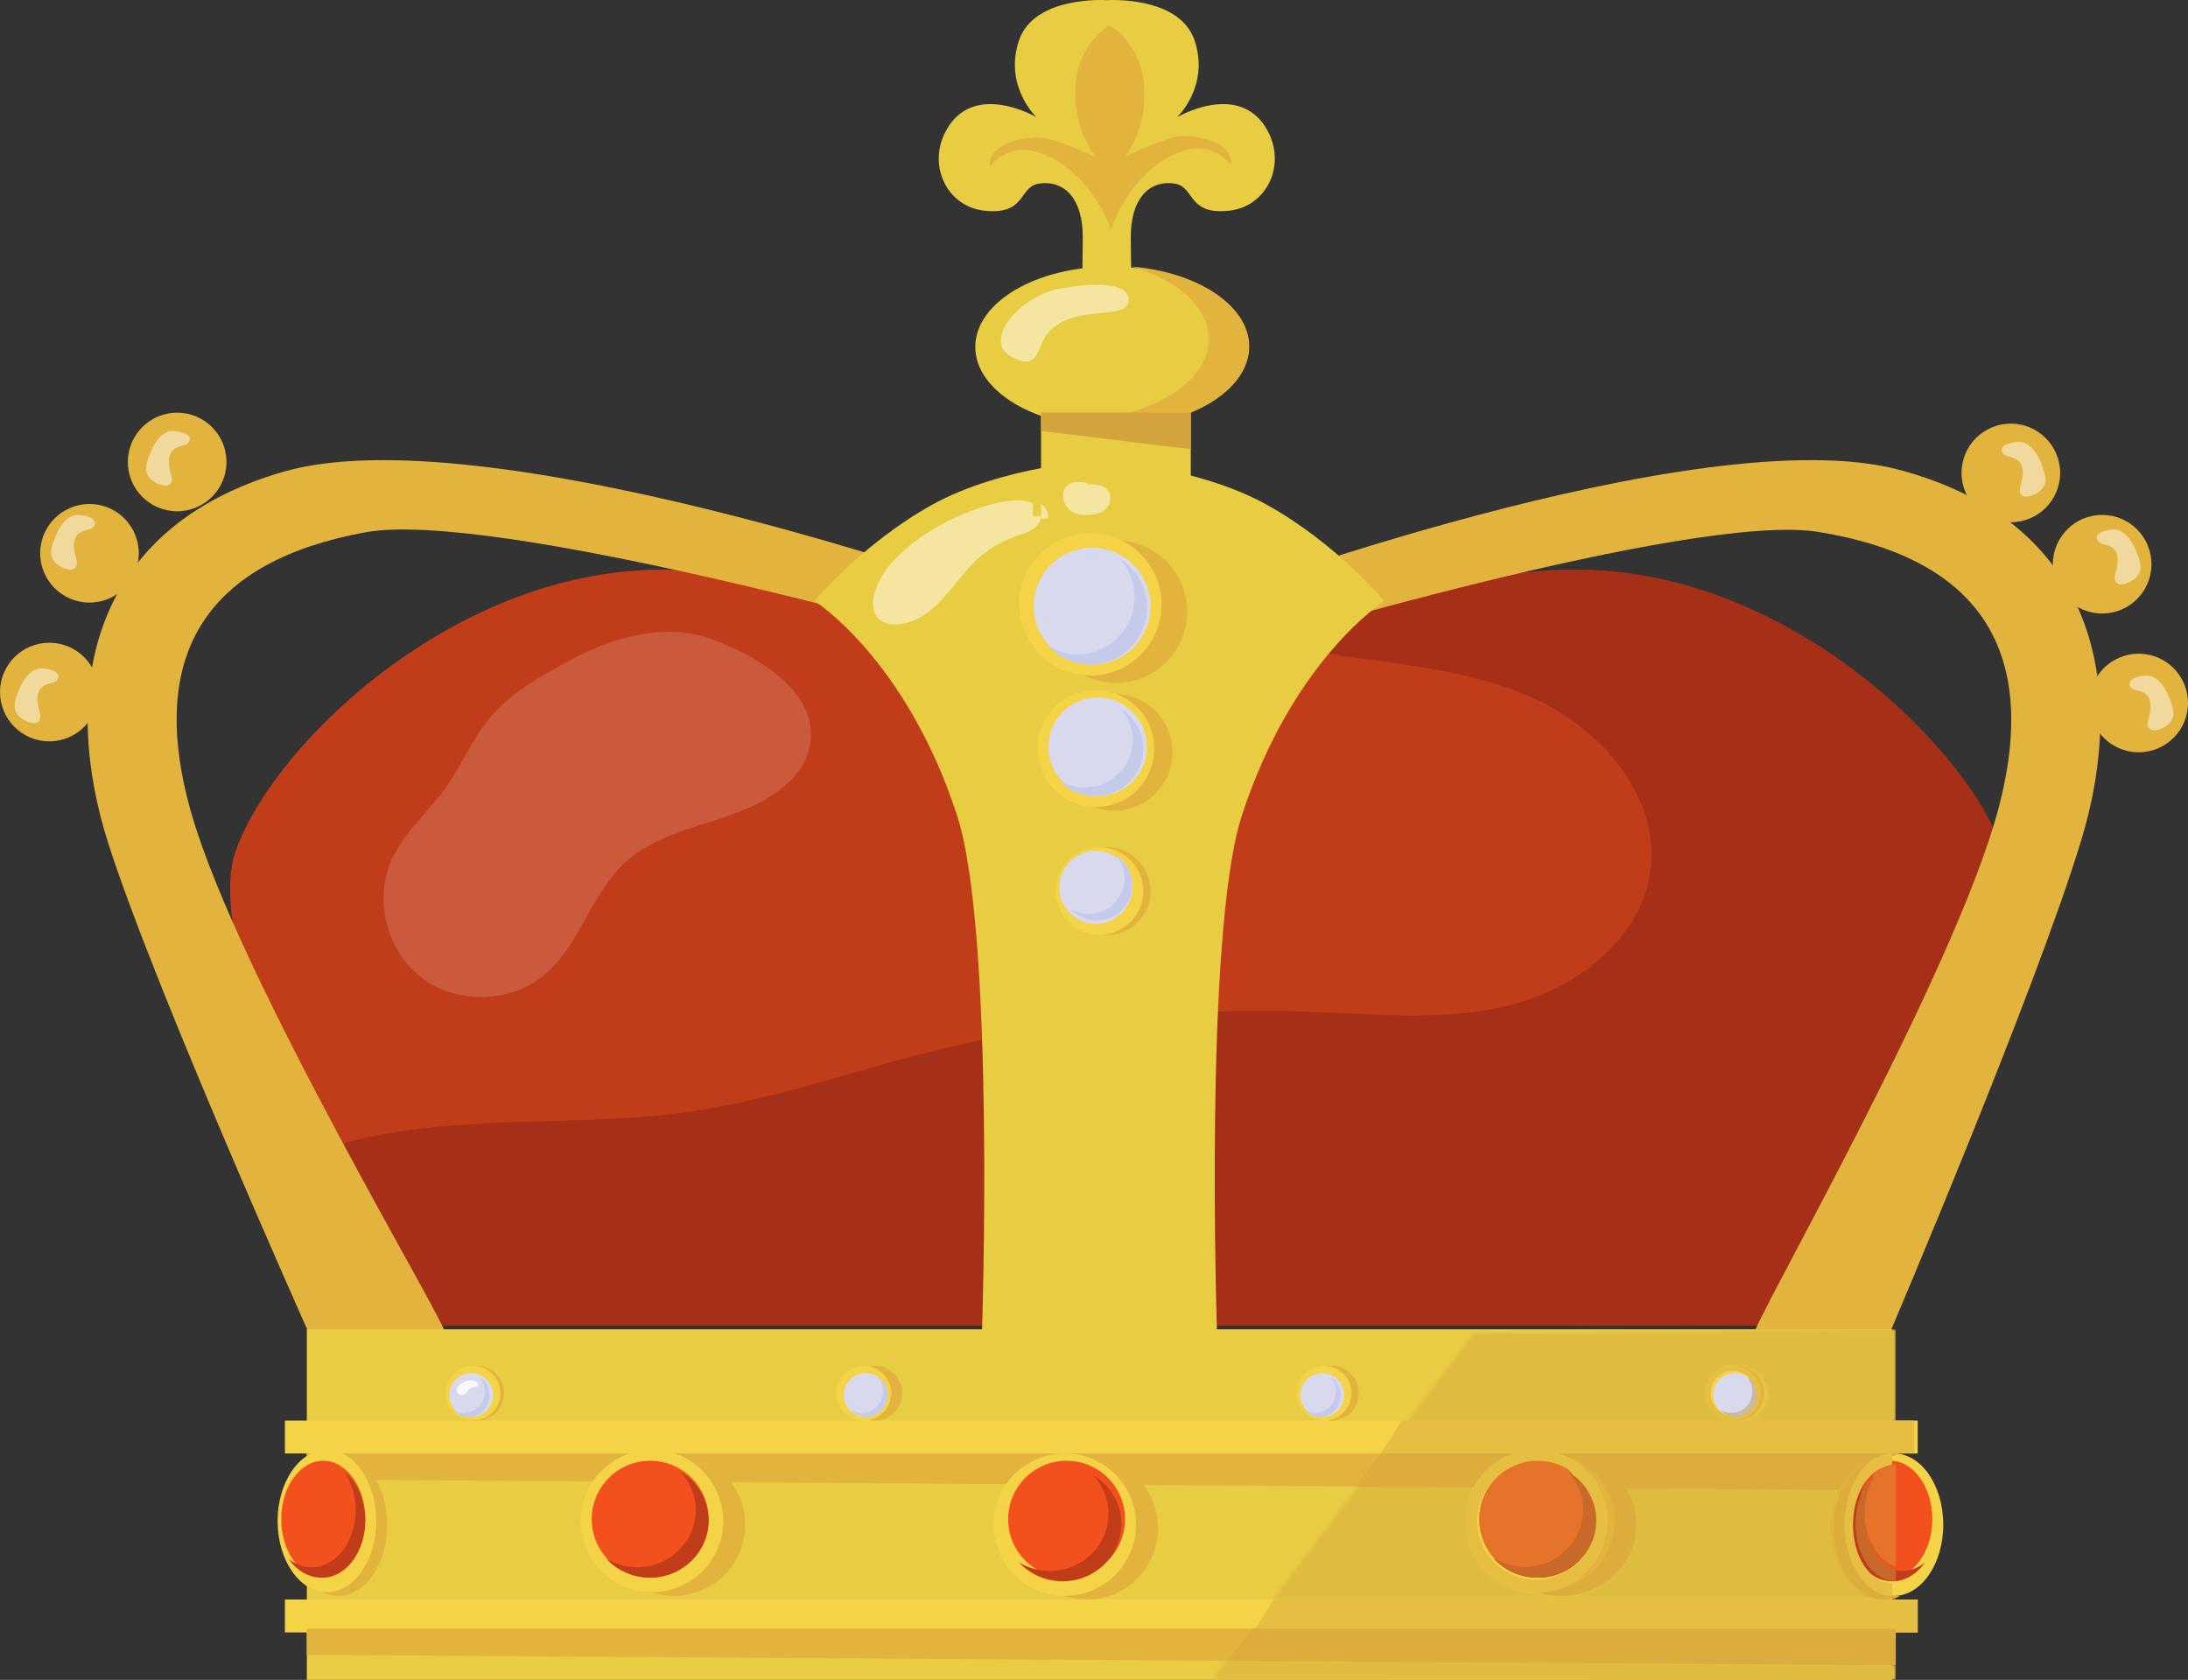 <?xml version="1.0" encoding="UTF-8"?>
<svg width="599px" height="460px" viewBox="0 0 599 460" version="1.1" xmlns="http://www.w3.org/2000/svg" xmlns:xlink="http://www.w3.org/1999/xlink">
    <rect x="0" y="0" width="599" height="460" fill="#333333" stroke="none"/>
    <title>Ego</title>
    <defs>
        <path d="M0,95.779 L4.06,90.404 L187,91.645 L187,96 L0,95.779 Z M16.533,73.895 L19.783,69.592 L38.751,44.484 L40.363,42.358 L72.764,42.579 C70.936,45.55 69.879,49.04 69.879,52.784 C69.879,63.437 78.449,72.101 89.101,72.309 C91.013,72.933 93.056,73.271 95.184,73.271 C106.019,73.271 114.798,64.522 114.798,53.733 C114.798,49.703 113.571,45.953 111.469,42.839 L171.74,43.249 C170.258,46.375 169.39,50.151 169.39,54.214 C169.39,65.003 175.506,73.745 183.045,73.745 C184.422,73.745 185.747,73.453 187,72.913 L187,73.895 L16.533,73.895 Z M53.019,25.602 L71.504,1.137 L187,0 L187,25.602 L53.019,25.602 Z M144.509,24.998 C148.549,24.998 151.819,21.735 151.819,17.718 C151.819,13.747 148.627,10.523 144.659,10.445 C143.948,10.211 143.184,10.087 142.394,10.087 C138.354,10.087 135.084,13.344 135.084,17.361 C135.084,21.332 138.276,24.556 142.244,24.64 C142.955,24.868 143.719,24.998 144.509,24.998 Z" id="path-1"></path>
    </defs>
    <g id="Page-1" stroke="none" stroke-width="1" fill="none" fill-rule="evenodd">
        <g id="Group" transform="translate(0, -0)">
            <path d="M547.534,233.187 C536.618,202.076 482.266,151.119 422.161,156.377 C369.603,160.97 319.158,160.508 307.306,160.312 L307.306,160.267 C307.306,160.267 306.854,160.28 306.003,160.293 C305.146,160.28 304.694,160.267 304.694,160.267 L304.694,160.312 C292.842,160.508 242.397,160.97 189.839,156.377 C129.734,151.119 75.382,202.076 64.466,233.187 C53.543,264.305 107.247,363 107.247,363 L504.753,363 C504.753,363 558.457,264.305 547.534,233.187" id="Fill-907" fill="#C13D1A"></path>
            <path d="M548.535,233.187 C537.629,202.076 483.327,151.119 423.277,156.377 C378.73,160.273 335.706,160.534 316.45,160.404 C329.135,170.072 347.266,176.379 361.017,178.608 C381.018,181.859 401.811,182.927 420.217,191.371 C438.629,199.809 454.439,218.319 451.824,238.347 C449.405,256.864 431.993,270.423 413.855,275.114 C395.717,279.811 376.624,277.694 357.898,277.023 C322.028,275.726 285.987,279.876 251.248,288.887 C230.828,294.184 210.768,301.162 189.897,304.257 C160.422,308.635 130.017,305.156 100.882,311.372 C95.769,312.46 90.61,313.913 86,316.304 C97.233,341.988 108.649,363 108.649,363 L505.8,363 C505.8,363 559.448,264.305 548.535,233.187" id="Fill-908" fill="#A52F17"></path>
            <path d="M84.541,365 C84.541,365 42.801,271.823 29.758,231.304 C16.716,190.785 23.096,144.939 77.572,129.182 C132.048,113.425 268,161.312 268,161.312 L257.909,174.203 C257.909,174.203 134.524,139.469 100.092,145.751 C58.449,153.348 39.372,177.351 52.415,222.784 C65.457,268.218 123.839,365 121.768,365 C119.692,365 84.541,365 84.541,365" id="Fill-909" fill="#E2B33D"></path>
            <path d="M517.676,364.268 C517.676,364.268 557.635,270.41 569.891,229.696 C582.153,188.982 574.868,143.334 520.017,128.669 C465.174,114.011 330,164.502 330,164.502 L340.359,177.18 C340.359,177.18 463.205,140.067 497.795,145.654 C539.637,152.425 559.211,176.017 547.047,221.638 C534.883,267.26 478.332,365.039 480.412,365 C482.491,364.961 517.676,364.268 517.676,364.268" id="Fill-910" fill="#E2B33D"></path>
            <path d="M347.017,35.784 C339.51,21.96 322.276,32.076 322.276,32.076 C322.276,32.076 331.182,23.646 327.074,11.172 C322.959,-1.301 303.002,0.042 303.002,0.042 C303.002,0.042 283.039,-1.301 278.93,11.172 C274.816,23.646 283.721,32.076 283.721,32.076 C283.721,32.076 266.488,21.96 258.987,35.784 C253.842,45.254 259.184,56.475 269.336,57.67 C281.017,59.046 278.825,51.113 284.41,50.28 C291.563,49.214 296.512,54.647 296.426,65.118 C296.348,75.583 296.197,84.019 296.197,84 L309.801,84 C309.801,84.019 309.65,75.583 309.571,65.118 C309.486,54.647 314.441,49.214 321.594,50.28 C327.179,51.113 324.987,59.046 336.662,57.67 C346.814,56.475 352.156,45.254 347.017,35.784" id="Fill-911" fill="#E8CC42"></path>
            <path d="M324.199,37.259 C319.857,37.033 307.962,42.951 307.962,42.951 C307.962,42.951 314.636,34.886 313.066,22.072 C311.793,11.678 303.937,6.898 303.698,7.002 C303.446,6.898 295.667,11.807 294.568,22.221 C293.205,35.067 300.009,43.016 300.009,43.016 C300.009,43.016 288.017,37.298 283.682,37.596 C269.493,38.566 271.05,45.571 271.05,45.571 C271.05,45.571 275.67,39.277 283.488,41.483 C297.289,45.377 303.691,60.803 304.079,62.944 C304.105,63.08 304.124,62.964 304.144,62.64 C304.169,62.964 304.195,63.08 304.215,62.938 C304.57,60.797 310.721,45.26 324.457,41.147 C332.236,38.818 336.959,45.028 336.959,45.028 C336.959,45.028 338.4,38.003 324.199,37.259" id="Fill-912" fill="#E2B33D"></path>
            <polygon id="Fill-913" fill="#E8CC42" points="84 460 518 460 518 364 84 364"></polygon>
            <polygon id="Fill-914" fill="#F4D347" points="78 447 525 447 525 438 78 438"></polygon>
            <polyline id="Fill-915" fill="#E2B33D" points="84 446 84 453.124 518 456 518 446 84 446"></polyline>
            <polygon id="Fill-916" fill="#F4D347" points="78 398 525 398 525 389 78 389"></polygon>
            <polyline id="Fill-917" fill="#E2B33D" points="84 398 84 405.124 518 408 518 398 84 398"></polyline>
            <path d="M317,418.5 C317,429.272 308.267,438 297.503,438 C286.733,438 278,429.272 278,418.5 C278,407.728 286.733,399 297.503,399 C308.267,399 317,407.728 317,418.5" id="Fill-918" fill="#E2B33D"></path>
            <path d="M311,417.5 C311,428.272 302.267,437 291.503,437 C280.733,437 272,428.272 272,417.5 C272,406.728 280.733,398 291.503,398 C302.267,398 311,406.728 311,417.5" id="Fill-919" fill="#F4D347"></path>
            <path d="M308,416 C308,424.84 300.835,432 292.003,432 C283.165,432 276,424.84 276,416 C276,407.16 283.165,400 292.003,400 C300.835,400 308,407.16 308,416" id="Fill-920" fill="#F2501D"></path>
            <path d="M299.312,404 C301.896,406.781 303.474,410.465 303.474,414.509 C303.474,423.148 296.273,430.156 287.396,430.156 C284.318,430.156 281.442,429.316 279,427.862 C281.942,431.016 286.195,433 290.922,433 C299.799,433 307,425.998 307,417.353 C307,411.703 303.922,406.755 299.312,404" id="Fill-921" fill="#C13D1A"></path>
            <path d="M204,417.497 C204,428.267 195.267,437 184.503,437 C173.733,437 165,428.267 165,417.497 C165,406.733 173.733,398 184.503,398 C195.267,398 204,406.733 204,417.497" id="Fill-924" fill="#E2B33D"></path>
            <path d="M198,416.503 C198,427.267 189.267,436 178.497,436 C167.733,436 159,427.267 159,416.503 C159,405.733 167.733,397 178.497,397 C189.267,397 198,405.733 198,416.503" id="Fill-925" fill="#F4D347"></path>
            <path d="M194,416.003 C194,424.835 186.835,432 177.997,432 C169.165,432 162,424.835 162,416.003 C162,407.165 169.165,400 177.997,400 C186.835,400 194,407.165 194,416.003" id="Fill-926" fill="#F2501D"></path>
            <path d="M186.312,403 C188.896,405.774 190.474,409.458 190.474,413.503 C190.474,422.148 183.273,429.156 174.39,429.156 C171.318,429.156 168.442,428.316 166,426.856 C168.942,430.016 173.195,432 177.916,432 C186.799,432 194,424.992 194,416.347 C194,410.697 190.922,405.749 186.312,403" id="Fill-927" fill="#C13D1A"></path>
            <path d="M138,381.503 C138,385.644 134.644,389 130.503,389 C126.363,389 123,385.644 123,381.503 C123,377.356 126.363,374 130.503,374 C134.644,374 138,377.356 138,381.503" id="Fill-930" fill="#E2B33D"></path>
            <path d="M137,381.503 C137,385.644 133.644,389 129.497,389 C125.356,389 122,385.644 122,381.503 C122,377.363 125.356,374 129.497,374 C133.644,374 137,377.363 137,381.503" id="Fill-931" fill="#F4D347"></path>
            <path d="M135,382.003 C135,385.314 132.314,388 128.997,388 C125.686,388 123,385.314 123,382.003 C123,378.686 125.686,376 128.997,376 C132.314,376 135,378.686 135,382.003" id="Fill-932" fill="#D9D9ED"></path>
            <path d="M131.254,377 C132.176,378.056 132.742,379.452 132.742,380.984 C132.742,384.267 130.171,386.925 126.995,386.925 C125.899,386.925 124.872,386.603 124,386.05 C125.046,387.247 126.565,388 128.253,388 C131.428,388 134,385.342 134,382.066 C134,379.922 132.898,378.043 131.254,377" id="Fill-933" fill="#C5CAEA"></path>
            <path d="M126.398,382 C125.734,382 125.144,381.505 125.025,380.954 C124.905,380.361 125.234,379.761 125.696,379.297 C126.525,378.471 127.83,378 129.121,378 C129.203,378 129.278,378 129.353,378 C129.965,378.031 130.323,378.159 130.703,378.557 C131.196,379.064 131.099,379.609 130.233,379.755 C129.89,379.817 129.532,379.804 129.211,379.908 C128.621,380.092 128.271,380.575 127.942,381.015 C127.614,381.456 127.181,381.914 126.562,381.994 C126.51,382 126.45,382 126.398,382" id="Fill-934" fill="#F9F9FC"></path>
            <path d="M247,381.497 C247,385.637 243.644,389 239.497,389 C235.356,389 232,385.637 232,381.497 C232,377.356 235.356,374 239.497,374 C243.644,374 247,377.356 247,381.497" id="Fill-936" fill="#E2B33D"></path>
            <path d="M244,381.497 C244,385.644 240.644,389 236.503,389 C232.363,389 229,385.644 229,381.497 C229,377.356 232.363,374 236.503,374 C240.644,374 244,377.356 244,381.497" id="Fill-937" fill="#F4D347"></path>
            <path d="M243,381.997 C243,385.314 240.314,388 237.003,388 C233.686,388 231,385.314 231,381.997 C231,378.686 233.686,376 237.003,376 C240.314,376 243,378.686 243,381.997" id="Fill-938" fill="#D9D9ED"></path>
            <path d="M240.254,377 C241.182,378.055 241.742,379.451 241.742,380.988 C241.742,384.263 239.171,386.919 236.001,386.919 C234.899,386.919 233.872,386.604 233,386.051 C234.052,387.247 235.572,388 237.259,388 C240.428,388 243,385.343 243,382.063 C243,379.92 241.904,378.049 240.254,377" id="Fill-939" fill="#C5CAEA"></path>
            <path d="M372,381.497 C372,385.644 368.644,389 364.503,389 C360.363,389 357,385.644 357,381.497 C357,377.356 360.363,374 364.503,374 C368.644,374 372,377.356 372,381.497" id="Fill-942" fill="#E2B33D"></path>
            <path d="M370,381.503 C370,385.644 366.644,389 362.497,389 C358.356,389 355,385.644 355,381.503 C355,377.356 358.356,374 362.497,374 C366.644,374 370,377.356 370,381.503" id="Fill-943" fill="#F4D347"></path>
            <path d="M368,382.003 C368,385.314 365.314,388 361.997,388 C358.686,388 356,385.314 356,382.003 C356,378.686 358.686,376 361.997,376 C365.314,376 368,378.686 368,382.003" id="Fill-944" fill="#D9D9ED"></path>
            <path d="M364.254,377 C365.176,378.049 365.742,379.452 365.742,380.984 C365.742,384.267 363.171,386.925 359.995,386.925 C358.899,386.925 357.872,386.603 357,386.05 C358.046,387.247 359.565,388 361.253,388 C364.428,388 367,385.342 367,382.066 C367,379.922 365.898,378.043 364.254,377" id="Fill-945" fill="#C5CAEA"></path>
            <path d="M483,381.497 C483,385.637 479.644,389 475.497,389 C471.356,389 468,385.637 468,381.497 C468,377.356 471.356,374 475.497,374 C479.644,374 483,377.356 483,381.497" id="Fill-948" fill="#E2B33D"></path>
            <path d="M482,381.497 C482,385.644 478.644,389 474.503,389 C470.356,389 467,385.644 467,381.497 C467,377.356 470.356,374 474.503,374 C478.644,374 482,377.356 482,381.497" id="Fill-949" fill="#F4D347"></path>
            <path d="M481,381.997 C481,385.314 478.314,388 475.003,388 C471.686,388 469,385.314 469,381.997 C469,378.686 471.686,376 475.003,376 C478.314,376 481,378.686 481,381.997" id="Fill-950" fill="#D9D9ED"></path>
            <path d="M478.254,377 C479.176,378.055 479.742,379.451 479.742,380.988 C479.742,384.263 477.171,386.919 473.995,386.919 C472.899,386.919 471.872,386.604 471,386.051 C472.052,387.247 473.572,388 475.259,388 C478.428,388 481,385.343 481,382.063 C481,379.92 479.904,378.049 478.254,377" id="Fill-951" fill="#C5CAEA"></path>
            <path d="M106,417.5 C106,428.272 99.955,437 92.503,437 C85.045,437 79,428.272 79,417.5 C79,406.728 85.045,398 92.503,398 C99.955,398 106,406.728 106,417.5" id="Fill-952" fill="#E2B33D"></path>
            <path d="M103,416.5 C103,427.272 96.955,436 89.497,436 C82.039,436 76,427.272 76,416.5 C76,405.728 82.039,397 89.497,397 C96.955,397 103,405.728 103,416.5" id="Fill-953" fill="#F4D347"></path>
            <path d="M100,415.997 C100,424.835 94.85,432 88.5,432 C82.15,432 77,424.835 77,415.997 C77,407.158 82.15,400 88.5,400 C94.85,400 100,407.158 100,415.997" id="Fill-954" fill="#F2501D"></path>
            <path d="M94.236,403 C96.174,405.774 97.356,409.458 97.356,413.503 C97.356,422.148 91.955,429.15 85.296,429.15 C82.987,429.15 80.833,428.309 79,426.856 C81.211,430.016 84.393,432 87.94,432 C94.6,432 100,424.992 100,416.347 C100,410.697 97.692,405.749 94.236,403" id="Fill-955" fill="#C13D1A"></path>
            <path d="M501,418.5 C501,429.272 507.045,438 514.497,438 C521.955,438 528,429.272 528,418.5 C528,407.728 521.955,399 514.497,399 C507.045,399 501,407.728 501,418.5" id="Fill-958" fill="#E2B33D"></path>
            <path d="M505,417.5 C505,428.272 511.045,437 518.503,437 C525.955,437 532,428.272 532,417.5 C532,406.728 525.955,398 518.503,398 C511.045,398 505,406.728 505,417.5" id="Fill-959" fill="#F4D347"></path>
            <path d="M506,416 C506,424.84 511.155,432 517.503,432 C523.852,432 529,424.84 529,416 C529,407.16 523.852,400 517.503,400 C511.155,400 506,407.16 506,416" id="Fill-960" fill="#F2501D"></path>
            <path d="M511.769,404 C509.832,406.781 508.65,410.465 508.65,414.509 C508.65,423.154 514.049,430.156 520.706,430.156 C523.014,430.156 525.168,429.316 527,427.856 C524.79,431.016 521.608,433 518.063,433 C511.406,433 506,425.998 506,417.353 C506,411.703 508.308,406.755 511.769,404" id="Fill-961" fill="#C13D1A"></path>
            <path d="M447,417.497 C447,428.267 438.273,437 427.503,437 C416.733,437 408,428.267 408,417.497 C408,406.733 416.733,398 427.503,398 C438.273,398 447,406.733 447,417.497" id="Fill-964" fill="#E2B33D"></path>
            <path d="M440,416.503 C440,427.267 431.267,436 420.503,436 C409.733,436 401,427.267 401,416.503 C401,405.733 409.733,397 420.503,397 C431.267,397 440,405.733 440,416.503" id="Fill-965" fill="#F4D347"></path>
            <path d="M437,416.003 C437,424.835 429.835,432 421.003,432 C412.165,432 405,424.835 405,416.003 C405,407.165 412.165,400 421.003,400 C429.835,400 437,407.165 437,416.003" id="Fill-966" fill="#F2501D"></path>
            <path d="M429.312,403 C431.896,405.774 433.474,409.465 433.474,413.503 C433.474,422.148 426.273,429.156 417.396,429.156 C414.318,429.156 411.442,428.316 409,426.856 C411.942,430.016 416.195,432 420.922,432 C429.799,432 437,424.992 437,416.353 C437,410.703 433.922,405.749 429.312,403" id="Fill-967" fill="#C13D1A"></path>
            <g id="Group-986" transform="translate(332, 364)">
                <mask id="mask-2" fill="white">
                    <use xlink:href="#path-1"></use>
                </mask>
                <g id="Clip-985"></g>
                <polygon id="Fill-984" fill="#DFBB3F" mask="url(#mask-2)" points="0 96 187 96 187 0 0 0"></polygon>
            </g>
            <polyline id="Fill-987" fill="#E6BF42" points="525 447 343 447 348.676 438 525 438 525 447"></polyline>
            <polyline id="Fill-988" fill="#DCAD3D" points="519 456 519 456 336 454.787 342.797 446 519 446 519 456"></polyline>
            <polyline id="Fill-989" fill="#E6BF42" points="524 398 378 398 383.694 389 524 389 524 398"></polyline>
            <path d="M503.598,408 L442.767,407.596 C439.282,402.554 433.412,399.206 426.732,399.078 C424.795,398.462 422.733,398.128 420.592,398.128 C413.445,398.128 407.186,401.817 403.702,407.339 L371,407.121 L378.042,398 L519,398 L519,398.603 C517.511,398.603 516.075,398.936 514.731,399.546 C510.1,399.674 506.029,402.997 503.598,408" id="Fill-990" fill="#DCAD3D"></path>
            <path d="M475.129,389 C474.387,389 473.669,388.866 473,388.632 C473.043,388.632 473.092,388.632 473.141,388.632 C476.933,388.632 480.006,385.275 480.006,381.128 C480.006,377.799 478.018,374.978 475.27,374 C479,374.08 482,377.403 482,381.497 C482,385.637 478.926,389 475.129,389" id="Fill-991" fill="#DCAD3D"></path>
            <path d="M474.503,389 C474.45,389 474.396,389 474.349,389 C470.276,388.913 467,385.59 467,381.497 C467,377.356 470.356,374 474.503,374 C475.314,374 476.098,374.127 476.828,374.368 C479.829,375.347 482,378.167 482,381.497 C482,385.644 478.644,389 474.503,389 M474.503,387.68 L474.503,387.68 C477.913,387.68 480.68,384.913 480.68,381.497 C480.68,381.483 480.68,381.47 480.68,381.45 C480.68,381.45 480.68,381.443 480.68,381.436 C480.68,381.43 480.68,381.416 480.68,381.403 C480.68,381.396 480.68,381.396 480.68,381.389 C480.68,381.376 480.68,381.363 480.68,381.349 C480.68,381.343 480.68,381.343 480.68,381.343 C480.68,381.329 480.68,381.309 480.68,381.296 C480.68,381.289 480.68,381.289 480.68,381.282 C480.68,381.269 480.674,381.255 480.674,381.249 C480.674,381.242 480.674,381.235 480.674,381.235 C480.674,381.222 480.674,381.202 480.674,381.188 C480.674,381.168 480.674,381.155 480.674,381.135 C480.667,381.115 480.667,381.101 480.667,381.088 L480.667,381.081 C480.667,381.061 480.667,381.048 480.667,381.034 C480.66,381.001 480.66,380.967 480.653,380.934 C480.653,380.927 480.653,380.927 480.653,380.927 C480.653,380.914 480.653,380.894 480.653,380.88 C480.339,377.758 477.706,375.32 474.503,375.32 C471.087,375.32 468.32,378.087 468.32,381.497 C468.32,383.681 469.445,385.59 471.154,386.695 C471.16,386.702 471.174,386.709 471.18,386.715 C471.187,386.715 471.187,386.715 471.187,386.715 C471.194,386.722 471.207,386.729 471.214,386.736 C471.221,386.736 471.221,386.736 471.221,386.736 C471.227,386.742 471.241,386.749 471.247,386.756 L471.254,386.756 C471.261,386.762 471.274,386.769 471.281,386.776 C471.281,386.776 471.288,386.776 471.288,386.782 C471.294,386.782 471.308,386.789 471.314,386.796 C471.314,386.796 471.321,386.796 471.321,386.803 C471.328,386.803 471.341,386.809 471.348,386.816 C471.355,386.816 471.355,386.816 471.355,386.823 C471.361,386.823 471.375,386.829 471.381,386.836 C471.388,386.836 471.388,386.836 471.388,386.843 C471.435,386.87 471.482,386.89 471.522,386.916 C471.529,386.916 471.529,386.923 471.536,386.923 C471.542,386.93 471.549,386.93 471.562,386.937 C471.562,386.937 471.569,386.937 471.569,386.943 C471.576,386.943 471.582,386.95 471.596,386.957 C471.596,386.957 471.603,386.957 471.609,386.963 C471.616,386.963 471.623,386.97 471.629,386.97 C471.629,386.977 471.636,386.977 471.643,386.977 C471.649,386.983 471.656,386.983 471.663,386.99 C471.663,386.99 471.669,386.997 471.676,386.997 C471.683,387.004 471.69,387.004 471.696,387.01 C471.703,387.01 471.703,387.01 471.71,387.017 C471.716,387.017 471.723,387.024 471.73,387.024 C471.736,387.03 471.743,387.03 471.75,387.03 C471.75,387.037 471.757,387.037 471.763,387.044 C471.77,387.044 471.777,387.05 471.783,387.05 C471.79,387.05 471.79,387.057 471.797,387.057 C471.803,387.064 471.81,387.064 471.817,387.071 C471.824,387.071 471.824,387.071 471.83,387.077 C471.837,387.077 471.844,387.084 471.85,387.084 C471.857,387.084 471.857,387.091 471.864,387.091 C471.87,387.097 471.877,387.097 471.884,387.104 C471.891,387.104 471.897,387.104 471.897,387.104 C471.904,387.111 471.917,387.111 471.924,387.117 C471.924,387.117 471.931,387.117 471.931,387.124 C471.937,387.124 471.951,387.131 471.958,387.131 C472.004,387.151 472.045,387.171 472.092,387.191 C472.092,387.191 472.092,387.191 472.098,387.191 C472.105,387.198 472.112,387.205 472.125,387.205 L472.132,387.211 C472.138,387.211 472.152,387.218 472.159,387.218 L472.165,387.225 C472.179,387.225 472.185,387.231 472.192,387.231 C472.199,387.238 472.199,387.238 472.205,387.238 C472.212,387.245 472.219,387.245 472.226,387.251 C472.232,387.251 472.232,387.251 472.239,387.251 C472.246,387.258 472.259,387.258 472.266,387.265 L472.272,387.265 C472.286,387.272 472.293,387.272 472.299,387.278 C472.306,387.278 472.306,387.278 472.313,387.278 C472.319,387.285 472.326,387.285 472.339,387.292 C472.339,387.292 472.339,387.292 472.346,387.292 C472.353,387.298 472.366,387.298 472.373,387.305 L472.38,387.305 C472.393,387.312 472.4,387.312 472.406,387.318 C472.413,387.318 472.413,387.318 472.413,387.318 C472.427,387.325 472.433,387.325 472.447,387.332 C472.54,387.365 472.641,387.392 472.735,387.426 C472.748,387.426 472.762,387.432 472.768,387.432 L472.775,387.432 C472.782,387.439 472.795,387.439 472.802,387.446 C472.808,387.446 472.808,387.446 472.815,387.446 C472.822,387.446 472.828,387.452 472.842,387.452 C472.842,387.452 472.849,387.452 472.849,387.459 C472.862,387.459 472.869,387.459 472.875,387.466 C472.882,387.466 472.882,387.466 472.889,387.466 C472.895,387.473 472.902,387.473 472.916,387.473 L472.922,387.479 C472.936,387.479 472.942,387.479 472.949,387.486 C472.956,387.486 472.962,387.486 472.962,387.486 C472.969,387.486 472.983,387.493 472.989,387.493 C472.996,387.493 472.996,387.493 473.003,387.499 C473.009,387.499 473.016,387.499 473.029,387.506 L473.036,387.506 C473.05,387.506 473.056,387.513 473.063,387.513 C473.07,387.513 473.07,387.513 473.076,387.513 C473.083,387.519 473.096,387.519 473.103,387.519 L473.11,387.519 C473.17,387.54 473.23,387.546 473.291,387.56 C473.304,387.566 473.318,387.566 473.324,387.566 L473.331,387.566 C473.344,387.573 473.351,387.573 473.358,387.573 C473.364,387.573 473.371,387.573 473.371,387.58 C473.378,387.58 473.391,387.58 473.398,387.58 C473.405,387.58 473.405,387.58 473.411,387.586 C473.418,387.586 473.431,387.586 473.438,387.586 C473.438,387.586 473.445,387.593 473.452,387.593 C473.458,387.593 473.465,387.593 473.478,387.593 C473.478,387.593 473.485,387.593 473.492,387.6 C473.498,387.6 473.505,387.6 473.519,387.6 C473.519,387.6 473.525,387.6 473.525,387.607 C473.539,387.607 473.545,387.607 473.552,387.607 C473.559,387.607 473.565,387.607 473.565,387.607 C473.579,387.613 473.586,387.613 473.592,387.613 C473.599,387.613 473.606,387.613 473.606,387.613 C473.619,387.62 473.626,387.62 473.632,387.62 C473.639,387.62 473.639,387.62 473.646,387.62 C473.653,387.62 473.666,387.627 473.673,387.627 C473.679,387.627 473.679,387.627 473.686,387.627 C473.693,387.627 473.699,387.627 473.713,387.627 C473.713,387.633 473.72,387.633 473.726,387.633 C473.733,387.633 473.74,387.633 473.753,387.633 C473.753,387.633 473.76,387.633 473.766,387.633 C473.773,387.64 473.78,387.64 473.793,387.64 C473.793,387.64 473.793,387.64 473.8,387.64 C473.82,387.64 473.847,387.647 473.867,387.647 C473.88,387.647 473.887,387.647 473.9,387.653 L473.907,387.653 C473.914,387.653 473.927,387.653 473.934,387.653 C473.941,387.653 473.947,387.653 473.947,387.653 C473.961,387.653 473.967,387.66 473.974,387.66 C473.981,387.66 473.987,387.66 473.987,387.66 C473.994,387.66 474.008,387.66 474.014,387.66 C474.021,387.66 474.028,387.66 474.028,387.66 C474.041,387.66 474.048,387.66 474.054,387.667 C474.061,387.667 474.068,387.667 474.068,387.667 C474.081,387.667 474.088,387.667 474.095,387.667 C474.101,387.667 474.108,387.667 474.108,387.667 C474.121,387.667 474.128,387.667 474.135,387.667 C474.142,387.667 474.148,387.667 474.155,387.667 C474.162,387.674 474.168,387.674 474.175,387.674 C474.182,387.674 474.188,387.674 474.195,387.674 C474.202,387.674 474.209,387.674 474.215,387.674 C474.222,387.674 474.229,387.674 474.235,387.674 C474.242,387.674 474.249,387.674 474.255,387.674 C474.262,387.674 474.269,387.674 474.276,387.674 C474.282,387.674 474.289,387.674 474.296,387.674 C474.302,387.674 474.309,387.674 474.316,387.68 C474.322,387.68 474.329,387.68 474.336,387.68 C474.343,387.68 474.349,387.68 474.363,387.68 C474.369,387.68 474.369,387.68 474.376,387.68 C474.383,387.68 474.396,387.68 474.403,387.68 C474.41,387.68 474.416,387.68 474.416,387.68 C474.43,387.68 474.436,387.68 474.45,387.68 C474.45,387.68 474.456,387.68 474.463,387.68 C474.477,387.68 474.49,387.68 474.503,387.68" id="Fill-992" fill="#E6BF42"></path>
            <path d="M475.259,388 L475.259,388 C475.247,388 475.234,388 475.222,388 C475.215,388 475.209,388 475.209,388 C475.197,388 475.191,388 475.178,388 C475.178,388 475.172,388 475.166,388 C475.159,388 475.147,388 475.141,388 C475.134,388 475.134,388 475.128,388 C475.122,388 475.11,388 475.103,388 C475.097,388 475.091,388 475.085,388 C475.078,387.994 475.072,387.994 475.066,387.994 C475.06,387.994 475.054,387.994 475.047,387.994 C475.041,387.994 475.035,387.994 475.029,387.994 C475.022,387.994 475.016,387.994 475.01,387.994 C475.004,387.994 474.998,387.994 474.991,387.994 C474.985,387.994 474.979,387.994 474.973,387.994 C474.966,387.994 474.96,387.994 474.954,387.994 C474.948,387.994 474.941,387.994 474.935,387.987 C474.929,387.987 474.923,387.987 474.917,387.987 C474.91,387.987 474.904,387.987 474.892,387.987 C474.892,387.987 474.885,387.987 474.879,387.987 C474.873,387.987 474.867,387.987 474.854,387.987 C474.854,387.987 474.848,387.987 474.842,387.987 C474.836,387.981 474.829,387.981 474.817,387.981 C474.817,387.981 474.811,387.981 474.804,387.981 C474.798,387.981 474.786,387.981 474.78,387.981 C474.78,387.981 474.773,387.981 474.767,387.981 C474.761,387.981 474.755,387.974 474.742,387.974 C474.742,387.974 474.736,387.974 474.73,387.974 C474.724,387.974 474.711,387.974 474.705,387.974 L474.699,387.974 C474.686,387.968 474.68,387.968 474.667,387.968 C474.649,387.968 474.624,387.961 474.605,387.961 C474.599,387.961 474.599,387.961 474.599,387.961 C474.587,387.961 474.58,387.961 474.574,387.955 C474.568,387.955 474.562,387.955 474.562,387.955 C474.549,387.955 474.543,387.955 474.537,387.955 C474.531,387.955 474.531,387.955 474.524,387.949 C474.512,387.949 474.506,387.949 474.499,387.949 C474.493,387.949 474.493,387.949 474.487,387.949 C474.481,387.949 474.468,387.942 474.462,387.942 C474.456,387.942 474.456,387.942 474.45,387.942 C474.443,387.942 474.437,387.942 474.425,387.936 C474.425,387.936 474.418,387.936 474.412,387.936 C474.406,387.936 474.4,387.936 474.387,387.929 C474.387,387.929 474.381,387.929 474.375,387.929 C474.369,387.929 474.362,387.929 474.35,387.929 C474.35,387.923 474.344,387.923 474.344,387.923 C474.331,387.923 474.325,387.923 474.319,387.923 C474.313,387.916 474.306,387.916 474.306,387.916 C474.294,387.916 474.288,387.916 474.281,387.916 C474.275,387.916 474.269,387.91 474.269,387.91 C474.263,387.91 474.25,387.91 474.244,387.91 C474.238,387.904 474.238,387.904 474.232,387.904 C474.225,387.904 474.213,387.904 474.207,387.904 C474.207,387.897 474.2,387.897 474.194,387.897 C474.188,387.897 474.182,387.897 474.169,387.891 L474.163,387.891 C474.157,387.891 474.144,387.891 474.132,387.884 C474.076,387.871 474.02,387.865 473.964,387.846 L473.958,387.846 C473.951,387.846 473.939,387.846 473.933,387.839 C473.927,387.839 473.927,387.839 473.92,387.839 C473.914,387.839 473.908,387.833 473.895,387.833 L473.889,387.833 C473.877,387.826 473.87,387.826 473.864,387.826 C473.858,387.82 473.858,387.82 473.852,387.82 C473.846,387.82 473.833,387.813 473.827,387.813 C473.827,387.813 473.821,387.813 473.814,387.813 C473.808,387.807 473.802,387.807 473.79,387.807 L473.783,387.801 C473.771,387.801 473.765,387.801 473.758,387.794 C473.752,387.794 473.752,387.794 473.746,387.794 C473.74,387.788 473.733,387.788 473.721,387.788 C473.721,387.781 473.715,387.781 473.715,387.781 C473.702,387.781 473.696,387.775 473.69,387.775 C473.684,387.775 473.684,387.775 473.677,387.775 C473.671,387.768 473.659,387.768 473.653,387.762 L473.646,387.762 C473.64,387.762 473.628,387.756 473.615,387.756 C473.528,387.723 473.435,387.698 473.347,387.665 C473.335,387.659 473.329,387.659 473.316,387.653 C473.316,387.653 473.316,387.653 473.31,387.653 C473.304,387.646 473.298,387.646 473.285,387.64 L473.279,387.64 C473.273,387.633 473.26,387.633 473.254,387.627 C473.248,387.627 473.248,387.627 473.248,387.627 C473.235,387.62 473.229,387.62 473.223,387.614 C473.217,387.614 473.217,387.614 473.21,387.614 C473.204,387.608 473.198,387.608 473.186,387.601 L473.179,387.601 C473.173,387.595 473.161,387.595 473.154,387.588 C473.148,387.588 473.148,387.588 473.142,387.588 C473.136,387.582 473.13,387.582 473.123,387.575 C473.117,387.575 473.117,387.575 473.111,387.569 C473.105,387.569 473.098,387.563 473.086,387.563 L473.08,387.556 C473.073,387.556 473.061,387.55 473.055,387.55 L473.049,387.543 C473.036,387.543 473.03,387.537 473.024,387.53 C473.017,387.53 473.017,387.53 473.017,387.53 C472.974,387.511 472.936,387.492 472.893,387.473 C472.887,387.473 472.874,387.466 472.868,387.466 C472.868,387.46 472.862,387.46 472.862,387.46 C472.856,387.453 472.843,387.453 472.837,387.447 C472.837,387.447 472.831,387.447 472.824,387.447 C472.818,387.44 472.812,387.44 472.806,387.434 C472.8,387.434 472.8,387.427 472.793,387.427 C472.787,387.427 472.781,387.421 472.775,387.421 C472.768,387.415 472.768,387.415 472.762,387.415 C472.756,387.408 472.75,387.408 472.743,387.402 C472.737,387.402 472.737,387.395 472.731,387.395 C472.725,387.395 472.719,387.389 472.712,387.389 C472.706,387.382 472.7,387.382 472.7,387.376 C472.694,387.376 472.687,387.376 472.681,387.37 C472.675,387.37 472.669,387.363 472.663,387.363 C472.656,387.357 472.656,387.357 472.65,387.357 C472.644,387.35 472.638,387.35 472.631,387.344 C472.625,387.344 472.619,387.337 472.619,387.337 C472.613,387.331 472.606,387.331 472.6,387.325 C472.594,387.325 472.588,387.325 472.588,387.318 C472.582,387.318 472.575,387.312 472.569,387.312 C472.563,387.305 472.557,387.305 472.557,387.305 C472.544,387.299 472.538,387.292 472.532,387.292 C472.532,387.286 472.526,387.286 472.526,387.286 C472.513,387.28 472.507,387.28 472.501,387.273 C472.494,387.273 472.494,387.267 472.488,387.267 C472.451,387.241 472.407,387.222 472.364,387.196 C472.364,387.189 472.364,387.189 472.357,387.189 C472.351,387.183 472.339,387.177 472.333,387.177 C472.333,387.17 472.333,387.17 472.326,387.17 C472.32,387.164 472.308,387.157 472.301,387.157 C472.301,387.151 472.295,387.151 472.295,387.151 C472.289,387.144 472.276,387.138 472.27,387.138 C472.27,387.132 472.264,387.132 472.264,387.132 C472.258,387.125 472.245,387.119 472.239,387.112 L472.233,387.112 C472.227,387.106 472.214,387.099 472.208,387.093 C472.208,387.093 472.208,387.093 472.202,387.093 C472.196,387.087 472.183,387.08 472.177,387.074 C472.177,387.074 472.177,387.074 472.171,387.074 C472.164,387.067 472.152,387.061 472.146,387.054 C471.722,386.771 471.336,386.43 471,386.051 C471.872,386.604 472.899,386.919 473.995,386.919 C477.171,386.919 479.742,384.263 479.742,380.988 C479.742,379.451 479.176,378.055 478.254,377 C479.748,377.946 480.788,379.58 480.975,381.471 C480.975,381.484 480.975,381.503 480.975,381.516 C480.975,381.516 480.975,381.516 480.975,381.522 C480.981,381.554 480.981,381.587 480.988,381.619 C480.988,381.632 480.988,381.644 480.988,381.664 L480.988,381.67 C480.988,381.683 480.988,381.696 480.994,381.715 C480.994,381.735 480.994,381.747 480.994,381.767 C480.994,381.78 480.994,381.799 480.994,381.812 C480.994,381.812 480.994,381.818 480.994,381.825 C480.994,381.831 481,381.844 481,381.857 C481,381.863 481,381.863 481,381.87 C481,381.882 481,381.902 481,381.915 C481,381.915 481,381.915 481,381.921 C481,381.934 481,381.947 481,381.96 C481,381.966 481,381.966 481,381.973 C481,381.985 481,381.998 481,382.005 C481,382.011 481,382.018 481,382.018 C481,382.037 481,382.05 481,382.063 C481,385.343 478.428,388 475.259,388" id="Fill-994" fill="#CBBA9F"></path>
            <path d="M515.957,438 C508.251,438 502,429.272 502,418.5 C502,414.444 502.887,410.674 504.402,407.553 C506.864,402.491 510.987,399.13 515.677,399 C510.086,401.55 506.043,408.89 506.043,417.546 C506.043,428.312 512.294,437.046 520,437.046 L520,437.169 C518.719,437.708 517.365,438 515.957,438" id="Fill-997" fill="#DCAD3D"></path>
            <path d="M518,437 C510.823,437 505,428.266 505,417.5 C505,408.843 508.766,401.504 513.973,398.954 C515.241,398.337 516.596,398 518,398 L518,401.433 C512.314,401.433 507.66,408.084 507.312,416.488 C507.312,416.507 507.312,416.533 507.305,416.553 C507.305,416.598 507.305,416.643 507.305,416.689 C507.305,416.689 507.305,416.689 507.305,416.695 C507.299,416.715 507.299,416.728 507.299,416.747 C507.299,416.754 507.299,416.754 507.299,416.76 C507.299,416.806 507.299,416.845 507.299,416.89 C507.299,416.89 507.299,416.89 507.299,416.897 C507.299,416.916 507.299,416.935 507.293,416.955 L507.293,416.961 C507.293,416.981 507.293,417 507.293,417.02 L507.293,417.026 C507.293,417.046 507.293,417.065 507.293,417.091 C507.293,417.091 507.293,417.098 507.293,417.104 C507.293,417.117 507.293,417.137 507.293,417.15 C507.293,417.156 507.293,417.163 507.293,417.169 C507.293,417.189 507.293,417.201 507.293,417.221 C507.293,417.221 507.293,417.227 507.293,417.234 C507.293,417.253 507.293,417.273 507.293,417.292 C507.293,417.299 507.293,417.299 507.293,417.305 C507.293,417.325 507.293,417.338 507.293,417.357 C507.293,417.364 507.293,417.37 507.293,417.37 C507.287,417.39 507.287,417.403 507.287,417.422 C507.287,417.429 507.287,417.429 507.287,417.435 C507.287,417.455 507.287,417.481 507.287,417.5 C507.287,426.371 512.084,433.567 518,433.567 L518,437" id="Fill-998" fill="#E6BF42"></path>
            <path d="M510.408,413.771 C510.408,409.737 511.488,406.062 513.257,403.288 C510.28,405.873 508.243,410.398 508.013,415.624 C508.37,407.461 513.155,401 519,401 L519,429 C514.081,427.437 510.408,421.215 510.408,413.771 Z M508,415.889 C508,415.933 508,415.971 508,416.015 C508,415.971 508,415.933 508,415.889 Z M508.006,415.687 C508.006,415.731 508.006,415.775 508.006,415.819 C508.006,415.775 508.006,415.731 508.006,415.687 Z M508.013,415.624 C508.013,415.643 508.013,415.668 508.006,415.687 C508.013,415.668 508.013,415.643 508.013,415.624 Z" id="Fill-999" fill="#E5742A"></path>
            <path d="M519,433 C512.926,433 508,425.992 508,417.353 C508,417.334 508,417.309 508,417.29 C508,417.284 508,417.284 508,417.277 C508,417.258 508,417.246 508.006,417.227 C508.006,417.227 508.006,417.22 508.006,417.214 C508.006,417.195 508.006,417.182 508.006,417.163 C508.006,417.157 508.006,417.157 508.006,417.151 C508.006,417.132 508.006,417.113 508.006,417.094 C508.006,417.088 508.006,417.081 508.006,417.081 C508.006,417.062 508.006,417.05 508.006,417.031 C508.006,417.024 508.006,417.018 508.006,417.012 C508.006,416.999 508.006,416.98 508.006,416.968 C508.006,416.961 508.006,416.955 508.006,416.955 C508.006,416.93 508.006,416.911 508.006,416.892 L508.006,416.885 C508.006,416.866 508.006,416.847 508.006,416.829 L508.006,416.822 C508.013,416.803 508.013,416.784 508.013,416.765 C508.013,416.759 508.013,416.759 508.013,416.759 C508.013,416.715 508.013,416.677 508.013,416.633 C508.013,416.626 508.013,416.626 508.013,416.62 C508.013,416.601 508.013,416.588 508.019,416.569 C508.019,416.563 508.019,416.563 508.019,416.563 C508.019,416.519 508.019,416.475 508.019,416.43 C508.026,416.411 508.026,416.386 508.026,416.367 C508.255,411.128 510.291,406.591 513.264,404 C511.497,406.781 510.418,410.465 510.418,414.509 C510.418,421.973 514.087,428.21 519,429.777 L519,433" id="Fill-1000" fill="#C96929"></path>
            <path d="M427.392,437 C425.156,437 423.009,436.663 421,436.04 C421.137,436.046 421.274,436.046 421.418,436.046 C432.796,436.046 442.027,427.312 442.027,416.546 C442.027,407.883 436.06,400.544 427.81,398 C434.764,398.13 440.875,401.517 444.502,406.618 C446.711,409.726 448,413.47 448,417.494 C448,428.266 438.776,437 427.392,437" id="Fill-1002" fill="#DCAD3D"></path>
            <path d="M420.503,436 C420.367,436 420.237,436 420.107,435.994 C409.519,435.786 401,427.137 401,416.503 C401,412.766 402.051,409.282 403.868,406.317 C407.3,400.731 413.464,397 420.503,397 C422.612,397 424.643,397.337 426.55,397.96 C434.355,400.504 440,407.842 440,416.503 C440,427.267 431.267,436 420.503,436 M420.503,432.568 L420.503,432.568 C429.372,432.568 436.568,425.372 436.568,416.503 C436.568,416.477 436.568,416.458 436.568,416.438 C436.568,416.432 436.568,416.425 436.568,416.419 C436.568,416.406 436.568,416.393 436.568,416.38 C436.568,416.367 436.568,416.361 436.568,416.354 C436.568,416.341 436.568,416.322 436.568,416.309 C436.568,416.302 436.568,416.302 436.568,416.296 C436.568,416.276 436.568,416.257 436.568,416.237 C436.568,416.231 436.568,416.224 436.568,416.218 C436.568,416.198 436.561,416.185 436.561,416.172 C436.561,416.166 436.561,416.159 436.561,416.153 C436.561,416.133 436.561,416.12 436.561,416.107 C436.561,416.101 436.561,416.094 436.561,416.088 C436.561,416.069 436.561,416.049 436.561,416.03 C436.561,416.023 436.561,416.017 436.561,416.01 C436.561,415.997 436.561,415.984 436.561,415.971 C436.561,415.965 436.561,415.952 436.561,415.945 C436.555,415.932 436.555,415.919 436.555,415.906 C436.555,415.9 436.555,415.893 436.555,415.887 C436.555,415.867 436.555,415.848 436.555,415.828 C436.555,415.822 436.555,415.822 436.555,415.816 C436.555,415.796 436.555,415.783 436.548,415.764 C436.548,415.757 436.548,415.751 436.548,415.744 C436.548,415.731 436.548,415.718 436.548,415.699 C436.548,415.699 436.548,415.692 436.548,415.686 C436.542,415.64 436.542,415.601 436.542,415.562 C436.542,415.556 436.542,415.549 436.542,415.543 C436.535,415.53 436.535,415.511 436.535,415.498 C436.535,415.491 436.535,415.485 436.535,415.485 C436.535,415.465 436.535,415.446 436.535,415.433 C436.535,415.426 436.529,415.426 436.529,415.42 C436.529,415.4 436.529,415.381 436.529,415.361 C436.529,415.355 436.529,415.348 436.529,415.348 C436.522,415.329 436.522,415.316 436.522,415.296 C436.522,415.29 436.522,415.283 436.522,415.283 C436.522,415.264 436.522,415.245 436.516,415.232 C436.516,415.225 436.516,415.225 436.516,415.219 C436.516,415.199 436.516,415.18 436.509,415.16 C436.509,415.154 436.509,415.154 436.509,415.147 C436.509,415.128 436.509,415.115 436.509,415.095 C436.509,415.089 436.503,415.089 436.503,415.082 C436.503,415.063 436.503,415.043 436.503,415.03 C436.503,415.024 436.503,415.024 436.503,415.017 C436.496,414.979 436.49,414.933 436.49,414.894 C436.49,414.888 436.49,414.888 436.49,414.881 C436.483,414.868 436.483,414.842 436.483,414.829 C436.483,414.823 436.483,414.823 436.483,414.823 C436.477,414.777 436.47,414.738 436.464,414.693 C436.464,414.693 436.464,414.693 436.464,414.687 C436.464,414.667 436.464,414.648 436.457,414.628 L436.457,414.622 C436.451,414.557 436.445,414.492 436.438,414.427 C435.419,406.531 428.672,400.432 420.503,400.432 C411.628,400.432 404.432,407.628 404.432,416.503 C404.432,424.73 410.615,431.51 418.589,432.457 L418.596,432.457 C418.719,432.47 418.842,432.483 418.966,432.496 C418.972,432.496 418.972,432.496 418.972,432.496 C418.985,432.496 419.004,432.496 419.024,432.503 C419.024,432.503 419.024,432.503 419.03,432.503 C419.043,432.503 419.056,432.503 419.076,432.503 L419.082,432.509 C419.102,432.509 419.115,432.509 419.128,432.509 C419.128,432.509 419.134,432.509 419.141,432.509 C419.154,432.509 419.167,432.516 419.18,432.516 C419.186,432.516 419.193,432.516 419.193,432.516 C419.206,432.516 419.219,432.516 419.232,432.516 C419.238,432.516 419.245,432.522 419.245,432.522 C419.258,432.522 419.271,432.522 419.283,432.522 C419.29,432.522 419.296,432.522 419.303,432.522 C419.316,432.522 419.329,432.529 419.335,432.529 C419.342,432.529 419.348,432.529 419.355,432.529 C419.368,432.529 419.381,432.529 419.394,432.529 C419.394,432.529 419.4,432.529 419.407,432.529 C419.42,432.535 419.433,432.535 419.446,432.535 C419.452,432.535 419.459,432.535 419.459,432.535 C419.472,432.535 419.485,432.535 419.498,432.535 C419.504,432.535 419.511,432.535 419.517,432.535 C419.53,432.542 419.543,432.542 419.562,432.542 C419.562,432.542 419.562,432.542 419.569,432.542 C419.582,432.542 419.595,432.542 419.614,432.542 L419.621,432.542 C419.66,432.548 419.692,432.548 419.731,432.548 C419.731,432.548 419.738,432.548 419.744,432.548 C419.757,432.548 419.77,432.555 419.783,432.555 C419.79,432.555 419.796,432.555 419.796,432.555 C419.809,432.555 419.822,432.555 419.835,432.555 C419.841,432.555 419.848,432.555 419.854,432.555 C419.867,432.555 419.88,432.555 419.887,432.555 C419.893,432.555 419.9,432.555 419.906,432.555 C419.919,432.555 419.932,432.561 419.939,432.561 C419.952,432.561 419.958,432.561 419.965,432.561 C419.978,432.561 419.984,432.561 419.997,432.561 C420.004,432.561 420.01,432.561 420.017,432.561 C420.03,432.561 420.036,432.561 420.049,432.561 C420.056,432.561 420.062,432.561 420.075,432.561 C420.082,432.561 420.094,432.561 420.101,432.561 C420.107,432.561 420.12,432.561 420.127,432.561 C420.133,432.561 420.146,432.561 420.153,432.561 C420.159,432.568 420.172,432.568 420.179,432.568 C420.192,432.568 420.198,432.568 420.205,432.568 C420.218,432.568 420.224,432.568 420.231,432.568 C420.244,432.568 420.25,432.568 420.263,432.568 C420.27,432.568 420.276,432.568 420.289,432.568 C420.296,432.568 420.309,432.568 420.315,432.568 C420.322,432.568 420.335,432.568 420.341,432.568 C420.354,432.568 420.361,432.568 420.373,432.568 C420.38,432.568 420.386,432.568 420.393,432.568 C420.406,432.568 420.419,432.568 420.432,432.568 C420.438,432.568 420.438,432.568 420.445,432.568 C420.464,432.568 420.484,432.568 420.503,432.568" id="Fill-1003" fill="#E6BF42"></path>
            <path d="M420.134,431.994 C420.173,432 420.205,432 420.244,432 C420.205,432 420.173,432 420.134,431.994 Z M419.112,431.909 C419.235,431.922 419.358,431.935 419.481,431.948 C419.358,431.935 419.235,431.922 419.112,431.909 Z M405,416.013 C405,407.169 412.169,400 421.013,400 C429.152,400 435.875,406.077 436.89,413.944 C436.257,409.038 433.399,404.829 429.365,402.353 C431.938,405.191 433.509,408.966 433.509,413.097 C433.509,421.941 426.34,429.11 417.503,429.11 C414.438,429.11 411.575,428.251 409.144,426.757 C411.672,429.55 415.175,431.444 419.106,431.909 C411.161,430.966 405,424.21 405,416.013 Z M436.994,415.076 C436.994,415.114 436.994,415.153 437,415.198 C436.994,415.153 436.994,415.114 436.994,415.076 Z M436.942,414.41 C436.942,414.448 436.948,414.494 436.955,414.533 C436.948,414.494 436.942,414.448 436.942,414.41 Z M436.916,414.209 C436.922,414.255 436.929,414.293 436.935,414.339 C436.929,414.293 436.922,414.255 436.916,414.209 Z M436.89,413.944 C436.897,414.009 436.903,414.074 436.909,414.138 C436.903,414.074 436.897,414.009 436.89,413.944 Z" id="Fill-1004" fill="#E5742A"></path>
            <path d="M420.922,432 L420.922,432 C420.903,432 420.883,432 420.864,432 C420.857,432 420.857,432 420.851,432 C420.838,432 420.825,432 420.812,432 C420.805,432 420.799,432 420.792,432 C420.779,432 420.773,432 420.76,432 C420.753,432 420.74,432 420.734,432 C420.727,432 420.714,432 420.708,432 C420.695,432 420.688,432 420.682,432 C420.669,432 420.662,432 420.649,432 C420.643,432 420.636,432 420.623,432 C420.617,432 420.61,432 420.597,432 C420.591,432 420.578,432 420.571,431.994 C420.565,431.994 420.552,431.994 420.545,431.994 C420.539,431.994 420.526,431.994 420.519,431.994 C420.513,431.994 420.5,431.994 420.494,431.994 C420.481,431.994 420.474,431.994 420.468,431.994 C420.455,431.994 420.448,431.994 420.435,431.994 C420.429,431.994 420.422,431.994 420.416,431.994 C420.403,431.994 420.396,431.994 420.383,431.994 C420.377,431.994 420.37,431.994 420.357,431.994 C420.351,431.994 420.338,431.987 420.325,431.987 C420.318,431.987 420.312,431.987 420.305,431.987 C420.299,431.987 420.286,431.987 420.273,431.987 C420.266,431.987 420.26,431.987 420.253,431.987 C420.24,431.987 420.227,431.987 420.214,431.987 C420.214,431.987 420.208,431.987 420.201,431.987 C420.188,431.987 420.175,431.981 420.162,431.981 C420.156,431.981 420.149,431.981 420.149,431.981 C420.11,431.981 420.078,431.981 420.039,431.975 L420.032,431.975 C420.019,431.975 420,431.975 419.987,431.975 C419.981,431.975 419.981,431.975 419.981,431.975 C419.961,431.975 419.948,431.975 419.935,431.968 C419.929,431.968 419.922,431.968 419.916,431.968 C419.903,431.968 419.89,431.968 419.877,431.968 C419.877,431.968 419.87,431.968 419.864,431.968 C419.851,431.968 419.838,431.968 419.825,431.962 C419.818,431.962 419.812,431.962 419.812,431.962 C419.799,431.962 419.786,431.962 419.773,431.962 C419.766,431.962 419.76,431.962 419.753,431.962 C419.747,431.962 419.734,431.956 419.721,431.956 C419.714,431.956 419.708,431.956 419.701,431.956 C419.688,431.956 419.675,431.956 419.662,431.956 C419.662,431.956 419.656,431.949 419.649,431.949 C419.636,431.949 419.623,431.949 419.61,431.949 C419.61,431.949 419.604,431.949 419.597,431.949 C419.584,431.949 419.571,431.943 419.558,431.943 C419.552,431.943 419.545,431.943 419.545,431.943 C419.532,431.943 419.513,431.943 419.5,431.943 L419.494,431.937 C419.474,431.937 419.461,431.937 419.448,431.937 C419.442,431.937 419.442,431.937 419.442,431.937 C419.422,431.93 419.403,431.93 419.39,431.93 C419.39,431.93 419.39,431.93 419.383,431.93 C419.26,431.918 419.136,431.905 419.013,431.893 L419.006,431.893 C415.058,431.438 411.539,429.586 409,426.856 C411.442,428.316 414.318,429.156 417.396,429.156 C426.273,429.156 433.474,422.148 433.474,413.503 C433.474,409.465 431.896,405.774 429.312,403 C433.364,405.42 436.234,409.534 436.87,414.331 C436.877,414.394 436.883,414.457 436.89,414.52 L436.89,414.527 C436.896,414.546 436.896,414.565 436.896,414.584 C436.896,414.59 436.896,414.59 436.896,414.59 C436.903,414.634 436.909,414.672 436.916,414.716 C436.916,414.716 436.916,414.716 436.916,414.723 C436.916,414.735 436.916,414.754 436.922,414.773 C436.922,414.779 436.922,414.779 436.922,414.786 C436.922,414.824 436.929,414.868 436.935,414.906 C436.935,414.912 436.935,414.912 436.935,414.919 C436.935,414.937 436.935,414.95 436.935,414.969 C436.935,414.975 436.942,414.975 436.942,414.982 C436.942,415.001 436.942,415.013 436.942,415.032 C436.942,415.039 436.942,415.039 436.942,415.045 C436.948,415.064 436.948,415.083 436.948,415.102 C436.948,415.108 436.948,415.108 436.948,415.114 C436.955,415.127 436.955,415.146 436.955,415.165 C436.955,415.165 436.955,415.171 436.955,415.178 C436.955,415.197 436.955,415.209 436.961,415.228 C436.961,415.228 436.961,415.234 436.961,415.241 C436.961,415.26 436.961,415.279 436.961,415.298 C436.961,415.304 436.968,415.304 436.968,415.31 C436.968,415.323 436.968,415.342 436.968,415.361 C436.968,415.361 436.968,415.367 436.968,415.374 C436.968,415.386 436.968,415.405 436.974,415.418 C436.974,415.424 436.974,415.43 436.974,415.437 C436.974,415.475 436.974,415.513 436.981,415.557 C436.981,415.563 436.981,415.569 436.981,415.569 C436.981,415.588 436.981,415.601 436.981,415.614 C436.981,415.62 436.981,415.626 436.981,415.633 C436.987,415.652 436.987,415.664 436.987,415.683 C436.987,415.689 436.987,415.689 436.987,415.696 C436.987,415.715 436.987,415.734 436.987,415.753 C436.987,415.759 436.987,415.765 436.987,415.772 C436.987,415.784 436.987,415.797 436.994,415.81 C436.994,415.816 436.994,415.829 436.994,415.835 C436.994,415.847 436.994,415.86 436.994,415.873 C436.994,415.879 436.994,415.885 436.994,415.892 C436.994,415.911 436.994,415.93 436.994,415.949 C436.994,415.955 436.994,415.961 436.994,415.968 C436.994,415.98 436.994,415.993 436.994,416.012 C436.994,416.018 436.994,416.024 436.994,416.031 C436.994,416.043 437,416.056 437,416.075 C437,416.081 437,416.088 437,416.094 C437,416.113 437,416.132 437,416.151 C437,416.157 437,416.157 437,416.163 C437,416.176 437,416.195 437,416.208 C437,416.214 437,416.22 437,416.233 C437,416.246 437,416.258 437,416.271 C437,416.277 437,416.284 437,416.29 C437,416.309 437,416.328 437,416.353 C437,424.992 429.799,432 420.922,432" id="Fill-1005" fill="#C96929"></path>
            <path d="M346.698,138.152 C327.563,127.584 301,126 301,126 C301,126 274.443,127.584 255.302,138.152 C236.167,148.727 223,164.582 223,164.582 C223,164.582 248.03,180.405 262,223.248 C272.513,255.489 268.828,365 268.828,365 L333.178,365 C333.178,365 329.487,255.489 340,223.248 C353.97,180.405 379,164.582 379,164.582 C379,164.582 365.833,148.727 346.698,138.152" id="Fill-1016" fill="#E8CC42"></path>
            <polygon id="Fill-1017" fill="#E8CC42" points="285 143 326 143 326 105 285 105"></polygon>
            <path d="M341,95.003 C341,107.149 324.437,117 304.003,117 C283.563,117 267,107.149 267,95.003 C267,82.851 283.563,73 304.003,73 C324.437,73 341,82.851 341,95.003" id="Fill-1018" fill="#E8CC42"></path>
            <path d="M309.906,73 C322.35,76.598 330.925,84.143 330.925,92.867 C330.925,105.084 314.133,114.981 293.412,114.981 C291.573,114.981 289.766,114.903 288,114.752 C292.975,116.194 298.572,117 304.494,117 C325.209,117 342,107.096 342,94.885 C342,83.756 328.053,74.547 309.906,73" id="Fill-1019" fill="#E2B33D"></path>
            <polyline id="Fill-1020" fill="#D3A43C" points="285 113 326 113 326 123 285 118.003 285 113"></polyline>
            <path d="M280.839,99 C279.943,99 279.027,98.685 278.188,98.322 C276.685,97.679 275.15,96.788 274.428,95.248 C273.396,93.064 274.389,90.4 275.724,88.408 C278.588,84.149 282.987,81.246 287.67,79.643 C289.108,79.15 294.958,78 300.164,78 C304.988,78 309.265,78.986 308.987,82.396 C308.839,84.203 306.788,85.005 305.091,85.272 C301.505,85.833 297.835,85.874 294.313,86.805 C290.798,87.73 287.302,89.75 285.632,93.173 C284.619,95.234 284.084,97.959 282.033,98.781 C281.646,98.932 281.246,99 280.839,99" id="Fill-1021" fill="#F4E6A1"></path>
            <path d="M244.988,171 C240.238,171 237.84,167.525 239.552,161.891 C243.514,148.863 265.715,137.681 278.006,137.013 C278.204,137.007 278.403,137 278.602,137 C280.025,137 281.57,137.268 282.788,137.896 L282.788,141.319 L285,141.319 C284.942,142.791 283.936,144.159 282.705,144.983 C281.326,145.912 279.685,146.324 278.114,146.855 C274.172,148.196 270.505,150.381 267.427,153.234 C261.144,159.058 256.9,168.376 248.021,170.594 C246.931,170.869 245.918,171 244.988,171" id="Fill-1022" fill="#F4E6A1"></path>
            <path d="M286.998,142 L285,142 L285,138 C286.048,138.711 286.83,139.797 286.98,141.365 C286.998,141.579 287.004,141.793 286.998,142" id="Fill-1023" fill="#F4E6A1"></path>
            <path d="M297.42,141 C295.798,141 294.143,140.728 292.821,139.65 C291.297,138.409 290.44,135.794 291.414,133.932 C292.213,132.419 293.737,132 295.307,132 C295.988,132 296.668,132.078 297.309,132.178 L297.911,132.652 C298.199,132.628 298.493,132.621 298.794,132.621 C300.966,132.621 303.387,133.21 303.917,135.592 C304.277,137.206 303.42,138.944 302.223,139.828 C301.032,140.713 299.566,140.922 298.153,140.984 C297.911,140.992 297.669,141 297.42,141" id="Fill-1024" fill="#F4E6A1"></path>
            <path d="M325,167.497 C325,178.269 316.269,187 305.503,187 C294.731,187 286,178.269 286,167.497 C286,156.724 294.731,148 305.503,148 C316.269,148 325,156.724 325,167.497" id="Fill-1025" fill="#E2B33D"></path>
            <path d="M318,165.503 C318,176.269 309.27,185 298.5,185 C287.73,185 279,176.269 279,165.503 C279,154.731 287.73,146 298.5,146 C309.27,146 318,154.731 318,165.503" id="Fill-1026" fill="#F4D347"></path>
            <path d="M315,166.003 C315,174.834 307.834,182 298.997,182 C290.159,182 283,174.834 283,166.003 C283,157.166 290.159,150 298.997,150 C307.834,150 315,157.166 315,166.003" id="Fill-1027" fill="#D9D9ED"></path>
            <path d="M306.586,153 C309.076,155.777 310.601,159.458 310.601,163.505 C310.601,172.149 303.657,179.153 295.094,179.153 C292.127,179.153 289.357,178.312 287,176.857 C289.84,180.018 293.937,182 298.492,182 C307.056,182 314,174.99 314,166.352 C314,160.696 311.033,155.751 306.586,153" id="Fill-1028" fill="#C5CAEA"></path>
            <path d="M321,206 C321,214.836 313.836,222 305,222 C296.164,222 289,214.836 289,206 C289,197.164 296.164,190 305,190 C313.836,190 321,197.164 321,206" id="Fill-1031" fill="#E2B33D"></path>
            <path d="M316,205 C316,213.836 308.837,221 299.997,221 C291.163,221 284,213.836 284,205 C284,196.158 291.163,189 299.997,189 C308.837,189 316,196.158 316,205" id="Fill-1032" fill="#F4D347"></path>
            <path d="M314,204.503 C314,211.961 307.954,218 300.497,218 C293.046,218 287,211.961 287,204.503 C287,197.046 293.046,191 300.497,191 C307.954,191 314,197.046 314,204.503" id="Fill-1033" fill="#D9D9ED"></path>
            <path d="M306.683,194 C308.804,196.302 310.105,199.349 310.105,202.698 C310.105,209.845 304.188,215.646 296.891,215.646 C294.363,215.646 292.008,214.953 290,213.743 C292.415,216.359 295.903,218 299.786,218 C307.083,218 313,212.199 313,205.052 C313,200.376 310.472,196.276 306.683,194" id="Fill-1034" fill="#C5CAEA"></path>
            <path d="M315,244 C315,250.628 309.63,256 303.003,256 C296.37,256 291,250.628 291,244 C291,237.372 296.37,232 303.003,232 C309.63,232 315,237.372 315,244" id="Fill-1037" fill="#E2B33D"></path>
            <path d="M313,244 C313,250.628 307.628,256 301,256 C294.372,256 289,250.628 289,244 C289,237.372 294.372,232 301,232 C307.628,232 313,237.372 313,244" id="Fill-1038" fill="#F4D347"></path>
            <path d="M310,243 C310,248.527 305.52,253 300,253 C294.473,253 290,248.527 290,243 C290,237.48 294.473,233 300,233 C305.52,233 310,237.48 310,243" id="Fill-1039" fill="#D9D9ED"></path>
            <path d="M305.329,234 C306.899,235.726 307.856,238.016 307.856,240.523 C307.856,245.891 303.489,250.235 298.093,250.235 C296.226,250.235 294.484,249.716 293,248.811 C294.788,250.773 297.367,252 300.237,252 C305.626,252 310,247.656 310,242.288 C310,238.784 308.133,235.713 305.329,234" id="Fill-1040" fill="#C5CAEA"></path>
            <path d="M131.672,273 C125.882,273 120.099,271.267 115.48,267.781 C105.867,260.519 102.257,246.368 107.225,235.414 C110.596,227.984 117.123,222.52 121.878,215.889 C126.374,209.613 129.298,202.274 134.273,196.371 C139.901,189.696 147.741,185.34 155.407,181.151 C163.752,176.596 173.391,173 183.004,173 C186.983,173 190.955,173.619 194.837,175.03 C206.662,179.354 224.737,189.393 221.651,204.49 C220.635,209.439 217.161,213.608 213.086,216.618 C200.588,225.832 182.565,225.684 171.121,236.168 C161.74,244.757 158.765,258.824 148.99,266.975 C144.19,270.983 137.928,273 131.672,273" id="Fill-1043" fill="#CA5A3C"></path>
            <path d="M62,126.5 C62,133.956 55.956,140 48.5,140 C41.044,140 35,133.956 35,126.5 C35,119.044 41.044,113 48.5,113 C55.956,113 62,119.044 62,126.5" id="Fill-1044" fill="#E2B33D"></path>
            <path d="M38,151.5 C38,158.956 31.956,165 24.5,165 C17.044,165 11,158.956 11,151.5 C11,144.044 17.044,138 24.5,138 C31.956,138 38,144.044 38,151.5" id="Fill-1045" fill="#E2B33D"></path>
            <path d="M27,189.503 C27,196.951 20.951,203 13.497,203 C6.043,203 0,196.951 0,189.503 C0,182.049 6.043,176 13.497,176 C20.951,176 27,182.049 27,189.503" id="Fill-1046" fill="#E2B33D"></path>
            <path d="M45.285,133 C44.844,133 44.385,132.899 43.969,132.766 C42.245,132.196 40.533,131.011 40.105,129.237 C39.822,128.046 40.161,126.799 40.539,125.633 C41.458,122.84 43.158,119.09 46.254,118.114 C46.506,118.038 46.865,118 47.293,118 C49.445,118 53.159,119.014 51.648,121.18 C51.327,121.642 50.748,121.832 50.207,121.978 C49.269,122.238 48.294,122.472 47.545,123.093 C45.757,124.582 46.109,127.407 46.764,129.643 C47.047,130.599 47.305,131.752 46.638,132.481 C46.292,132.861 45.807,133 45.285,133" id="Fill-1047" fill="#F1D99E"></path>
            <path d="M19.285,156 C18.844,156 18.385,155.899 17.969,155.766 C16.245,155.196 14.533,154.017 14.105,152.237 C13.822,151.046 14.161,149.799 14.539,148.633 C15.458,145.84 17.158,142.09 20.254,141.12 C20.506,141.038 20.871,141 21.293,141 C23.445,141 27.159,142.014 25.648,144.18 C25.327,144.642 24.748,144.832 24.207,144.984 C23.269,145.238 22.294,145.478 21.545,146.093 C19.757,147.582 20.109,150.407 20.764,152.643 C21.047,153.599 21.305,154.752 20.638,155.481 C20.292,155.861 19.801,156 19.285,156" id="Fill-1048" fill="#F1D99E"></path>
            <path d="M9.285,198 C8.844,198 8.385,197.905 7.969,197.766 C6.245,197.196 4.533,196.017 4.105,194.237 C3.822,193.046 4.161,191.799 4.539,190.639 C5.458,187.846 7.158,184.09 10.254,183.12 C10.506,183.038 10.871,183 11.293,183 C13.445,183 17.159,184.014 15.648,186.18 C15.327,186.642 14.748,186.832 14.207,186.984 C13.269,187.238 12.294,187.478 11.551,188.099 C9.757,189.582 10.109,192.407 10.764,194.649 C11.047,195.599 11.305,196.752 10.638,197.487 C10.292,197.867 9.801,198 9.285,198" id="Fill-1049" fill="#F1D99E"></path>
            <path d="M537,129.5 C537,136.956 543.044,143 550.5,143 C557.956,143 564,136.956 564,129.5 C564,122.044 557.956,116 550.5,116 C543.044,116 537,122.044 537,129.5" id="Fill-1050" fill="#E2B33D"></path>
            <path d="M562,154.5 C562,161.956 568.044,168 575.5,168 C582.956,168 589,161.956 589,154.5 C589,147.044 582.956,141 575.5,141 C568.044,141 562,147.044 562,154.5" id="Fill-1051" fill="#E2B33D"></path>
            <path d="M572,192.5 C572,199.956 578.044,206 585.5,206 C592.956,206 599,199.956 599,192.5 C599,185.044 592.956,179 585.5,179 C578.044,179 572,185.044 572,192.5" id="Fill-1052" fill="#E2B33D"></path>
            <path d="M554.717,136 C554.194,136 553.709,135.861 553.363,135.481 C552.689,134.752 552.954,133.599 553.231,132.643 C553.892,130.407 554.244,127.582 552.45,126.093 C551.707,125.472 550.725,125.238 549.793,124.978 C549.252,124.832 548.673,124.642 548.352,124.18 C546.841,122.014 550.555,121 552.708,121 C553.13,121 553.495,121.038 553.747,121.114 C556.844,122.09 558.544,125.84 559.457,128.633 C559.841,129.799 560.181,131.046 559.891,132.237 C559.47,134.017 557.757,135.196 556.032,135.766 C555.617,135.899 555.157,136 554.717,136" id="Fill-1053" fill="#F1D99E"></path>
            <path d="M580.716,160 C580.194,160 579.709,159.861 579.357,159.481 C578.689,158.752 578.954,157.599 579.231,156.643 C579.892,154.407 580.244,151.582 578.45,150.093 C577.707,149.478 576.725,149.238 575.793,148.978 C575.252,148.832 574.673,148.642 574.352,148.18 C572.841,146.014 576.555,145 578.708,145 C579.13,145 579.495,145.038 579.747,145.12 C582.844,146.09 584.544,149.846 585.463,152.633 C585.841,153.799 586.181,155.046 585.891,156.237 C585.47,158.017 583.757,159.196 582.032,159.766 C581.617,159.899 581.157,160 580.716,160" id="Fill-1054" fill="#F1D99E"></path>
            <path d="M589.716,200 C589.194,200 588.709,199.861 588.363,199.481 C587.689,198.746 587.954,197.594 588.231,196.644 C588.892,194.403 589.244,191.579 587.45,190.097 C586.707,189.477 585.725,189.236 584.793,188.983 C584.252,188.831 583.673,188.641 583.352,188.179 C581.841,186.013 585.555,185 587.708,185 C588.13,185 588.495,185.038 588.747,185.12 C591.844,186.089 593.544,189.844 594.463,192.636 C594.841,193.801 595.181,195.042 594.891,196.233 C594.47,198.012 592.757,199.19 591.032,199.759 C590.617,199.899 590.157,200 589.716,200" id="Fill-1055" fill="#F1D99E"></path>
        </g>
    </g>
</svg>